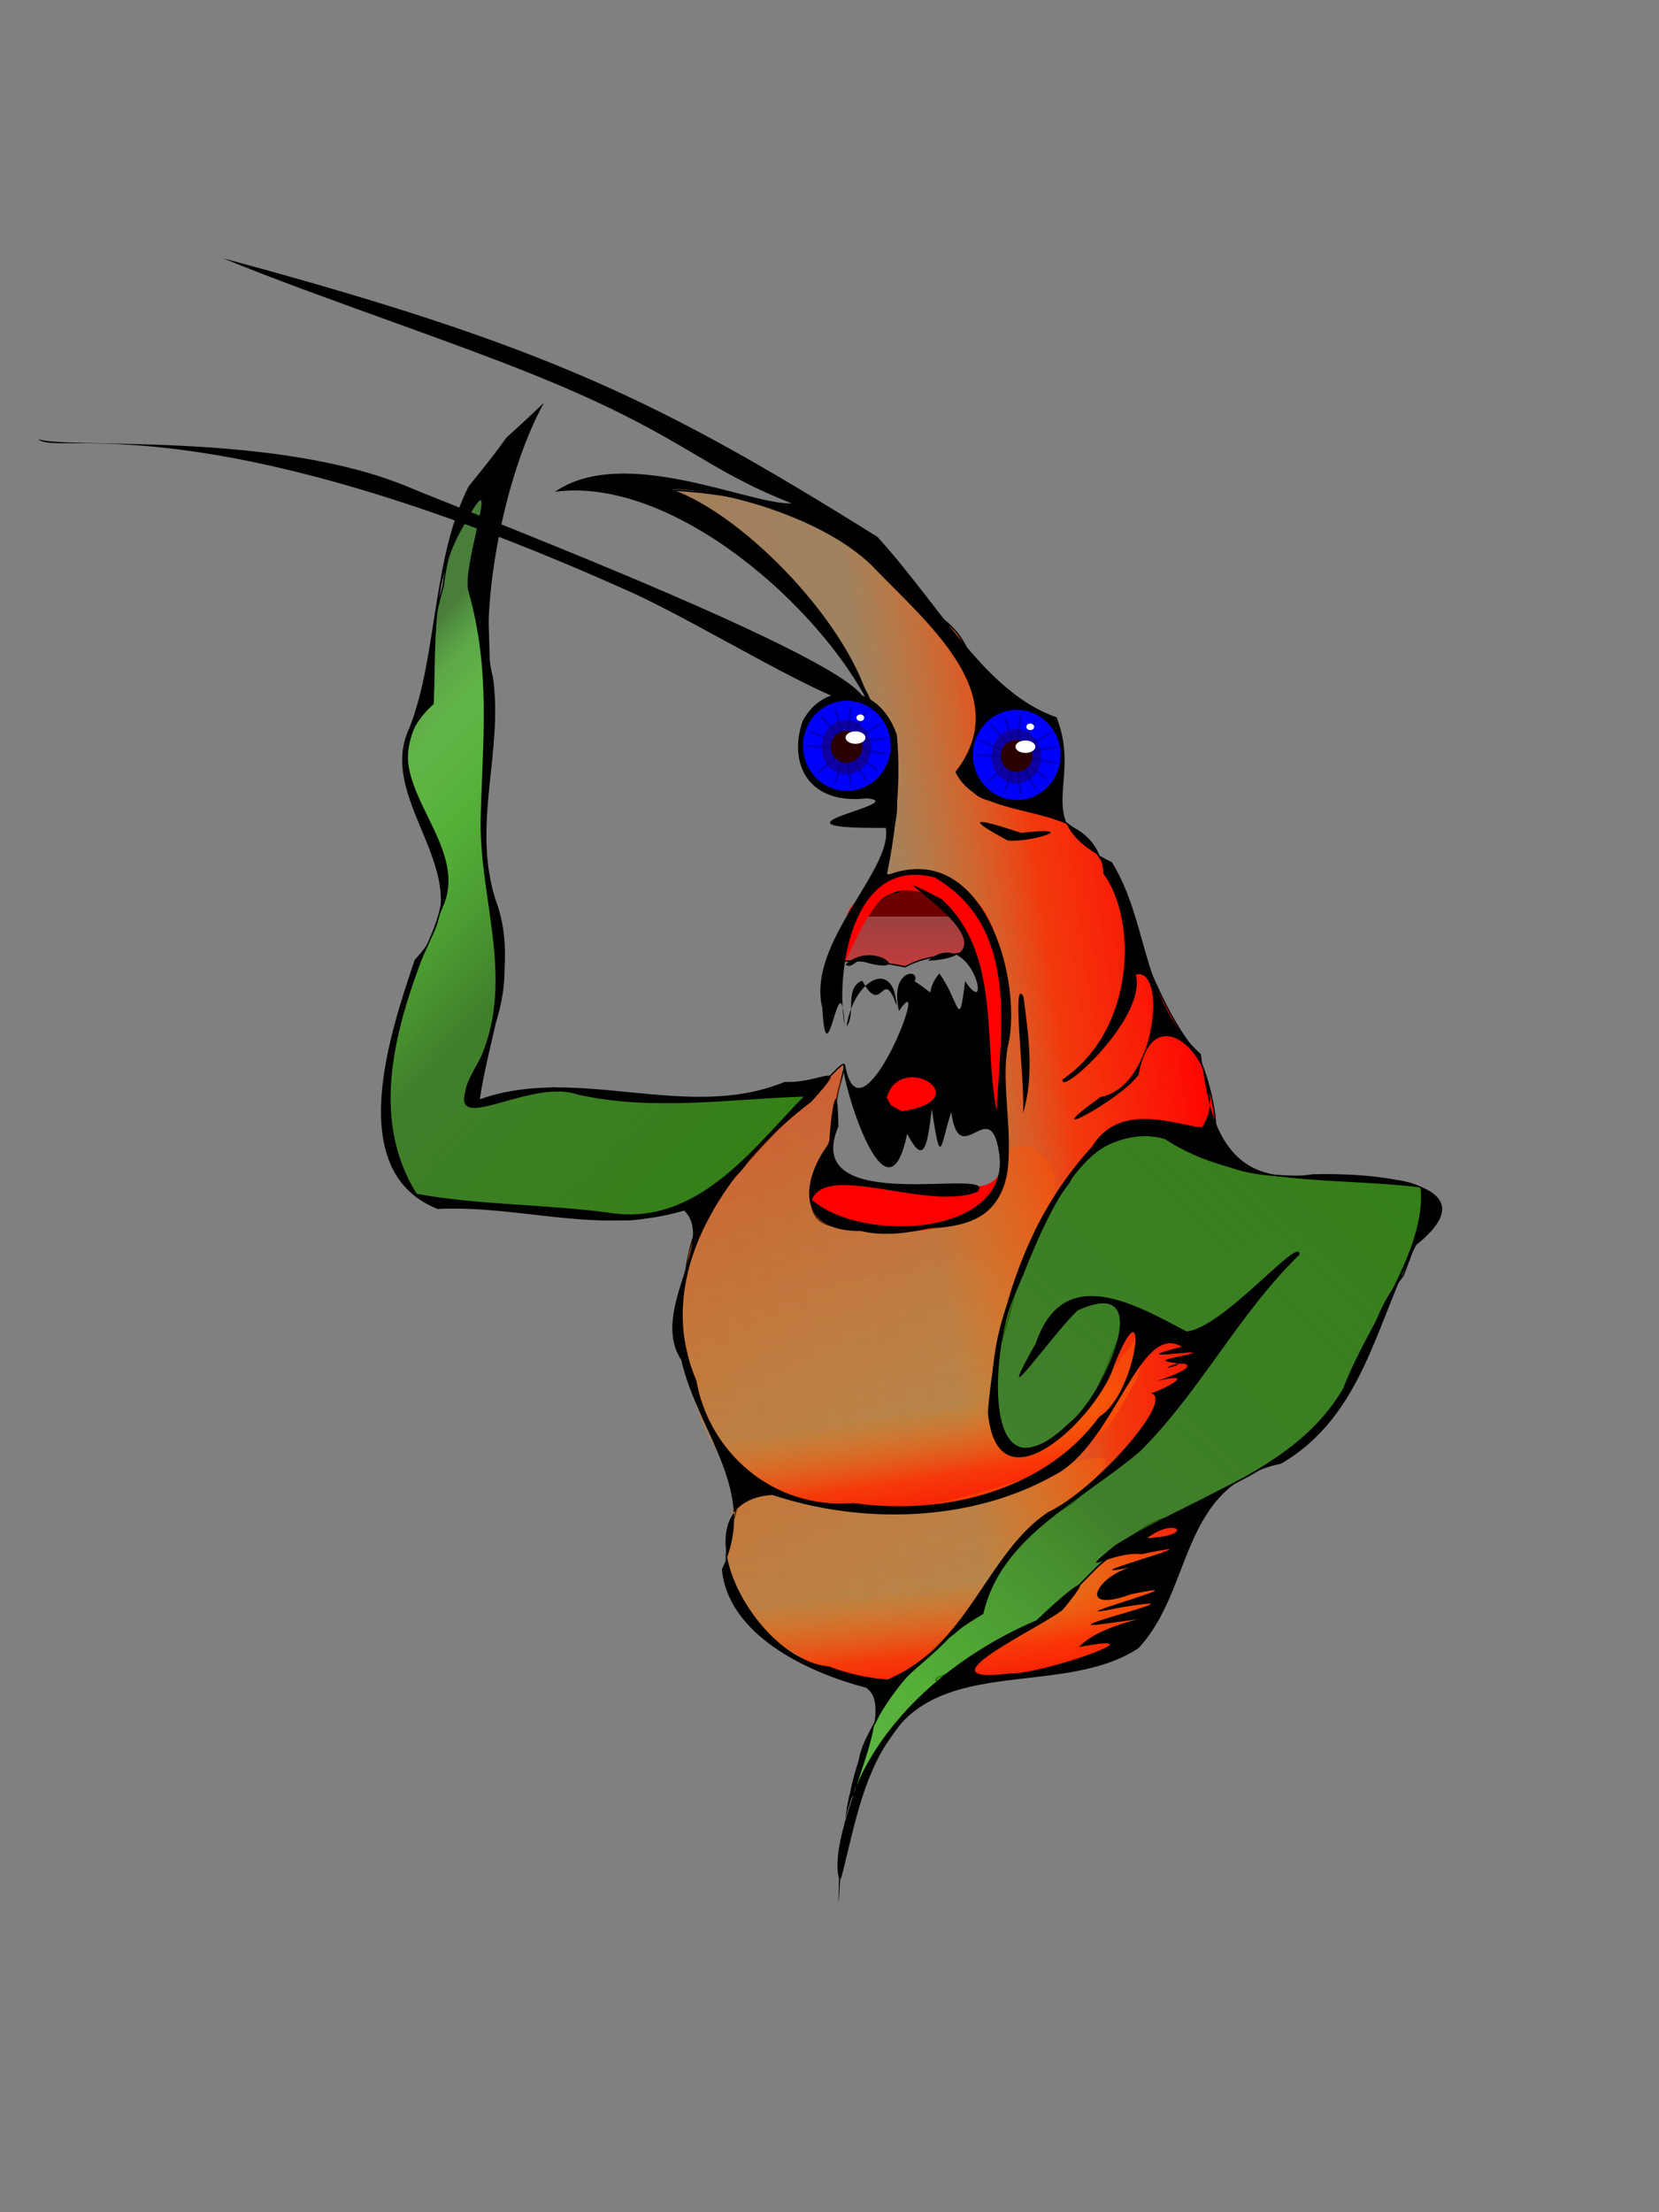 <?xml version="1.0" encoding="UTF-8" standalone="no"?>
<!-- Created with Inkscape (http://www.inkscape.org/) -->
<svg
   xmlns:dc="http://purl.org/dc/elements/1.1/"
   xmlns:cc="http://web.resource.org/cc/"
   xmlns:rdf="http://www.w3.org/1999/02/22-rdf-syntax-ns#"
   xmlns:svg="http://www.w3.org/2000/svg"
   xmlns="http://www.w3.org/2000/svg"
   xmlns:xlink="http://www.w3.org/1999/xlink"
   xmlns:sodipodi="http://sodipodi.sourceforge.net/DTD/sodipodi-0.dtd"
   xmlns:inkscape="http://www.inkscape.org/namespaces/inkscape"
   width="240"
   height="320"
   id="svg1312"
   sodipodi:version="0.32"
   inkscape:version="0.44"
   sodipodi:docbase="D:\Tee-Shirt"
   sodipodi:docname="ecrevisse.svg"
   version="1.0">
  <rect width="100%" height="100%" fill="#808080" stroke="none"/>
  <defs
     id="defs1314">
    <linearGradient
       id="linearGradient8440">
      <stop
         style="stop-color:#6e0000;stop-opacity:1;"
         offset="0"
         id="stop8442" />
      <stop
         id="stop8448"
         offset="0"
         style="stop-color:#b60000;stop-opacity:0.498;" />
      <stop
         id="stop8452"
         offset="1"
         style="stop-color:red;stop-opacity:0.526;" />
    </linearGradient>
    <linearGradient
       id="linearGradient7523">
      <stop
         style="stop-color:#348016;stop-opacity:1;"
         offset="0"
         id="stop7525" />
      <stop
         id="stop7531"
         offset="0.5"
         style="stop-color:#287e0b;stop-opacity:0.722;" />
      <stop
         style="stop-color:#33d500;stop-opacity:0.557;"
         offset="0.75"
         id="stop7533" />
      <stop
         id="stop7535"
         offset="0.875"
         style="stop-color:#3df206;stop-opacity:0.463;" />
      <stop
         style="stop-color:#30d900;stop-opacity:0.443;"
         offset="0.938"
         id="stop7537" />
      <stop
         style="stop-color:#1c7c00;stop-opacity:0.546;"
         offset="1"
         id="stop7527" />
    </linearGradient>
    <linearGradient
       id="linearGradient5725">
      <stop
         id="stop5727"
         offset="0"
         style="stop-color:#ff4e00;stop-opacity:0" />
      <stop
         style="stop-color:#ff2700;stop-opacity:0.498;"
         offset="0"
         id="stop5729" />
      <stop
         id="stop5731"
         offset="0.75"
         style="stop-color:#ff8900;stop-opacity:0.247;" />
      <stop
         style="stop-color:#ff3100;stop-opacity:0.897;"
         offset="0.875"
         id="stop5733" />
      <stop
         id="stop5735"
         offset="1"
         style="stop-color:red;stop-opacity:1;" />
    </linearGradient>
    <linearGradient
       id="linearGradient3931">
      <stop
         style="stop-color:#ff4e00;stop-opacity:1;"
         offset="0"
         id="stop3933" />
      <stop
         id="stop3939"
         offset="0"
         style="stop-color:#ff2700;stop-opacity:0.498;" />
      <stop
         style="stop-color:#ff8900;stop-opacity:0.247;"
         offset="0.75"
         id="stop3941" />
      <stop
         id="stop3943"
         offset="0.875"
         style="stop-color:#ff3100;stop-opacity:0.897;" />
      <stop
         style="stop-color:red;stop-opacity:1;"
         offset="1"
         id="stop3935" />
    </linearGradient>
    <linearGradient
       inkscape:collect="always"
       xlink:href="#linearGradient8440"
       id="linearGradient2104"
       gradientUnits="userSpaceOnUse"
       x1="806.006"
       y1="489.768"
       x2="806.006"
       y2="525.174"
       gradientTransform="matrix(0.191,0,0,0.205,-22.291,32.189)" />
    <linearGradient
       inkscape:collect="always"
       xlink:href="#linearGradient3931"
       id="linearGradient2106"
       gradientUnits="userSpaceOnUse"
       x1="135.05"
       y1="742.535"
       x2="1040.68"
       y2="606.573"
       gradientTransform="matrix(0.191,0,0,0.205,-22.291,32.189)" />
    <linearGradient
       inkscape:collect="always"
       xlink:href="#linearGradient7523"
       id="linearGradient2037"
       gradientUnits="userSpaceOnUse"
       x1="1029.213"
       y1="461.388"
       x2="518.239"
       y2="1035.326"
       gradientTransform="matrix(0.191,0,0,0.205,-22.291,32.189)" />
    <linearGradient
       inkscape:collect="always"
       xlink:href="#linearGradient7523"
       id="linearGradient2040"
       gradientUnits="userSpaceOnUse"
       x1="701.805"
       y1="652.832"
       x2="390.097"
       y2="337.595"
       gradientTransform="matrix(0.191,0,0,0.205,-22.291,32.189)" />
    <linearGradient
       inkscape:collect="always"
       xlink:href="#linearGradient5725"
       id="linearGradient2043"
       gradientUnits="userSpaceOnUse"
       gradientTransform="matrix(0.191,0,0,0.205,-15.875,57.394)"
       x1="735.987"
       y1="554.953"
       x2="776.974"
       y2="937.085" />
    <linearGradient
       inkscape:collect="always"
       xlink:href="#linearGradient5725"
       id="linearGradient2046"
       gradientUnits="userSpaceOnUse"
       x1="735.987"
       y1="554.953"
       x2="793.748"
       y2="938.543"
       gradientTransform="matrix(0.191,0,0,0.205,-22.291,32.189)" />
  </defs>
  <sodipodi:namedview
     id="base"
     pagecolor="#ffffff"
     bordercolor="#666666"
     borderopacity="1.0"
     inkscape:pageopacity="0.0"
     inkscape:pageshadow="2"
     inkscape:zoom="1.5709089"
     inkscape:cx="144.01103"
     inkscape:cy="165.41527"
     inkscape:current-layer="layer4"
     inkscape:document-units="px"
     inkscape:window-width="1024"
     inkscape:window-height="749"
     inkscape:window-x="-4"
     inkscape:window-y="-4"
     width="320px"
     height="240px" />
  <g
     inkscape:groupmode="layer"
     id="layer9"
     inkscape:label="gencives" />
  <g
     inkscape:groupmode="layer"
     id="layer3"
     inkscape:label="langue"
     style="opacity:1" />
  <g
     inkscape:groupmode="layer"
     id="layer8"
     inkscape:label="levres" />
  <g
     inkscape:groupmode="layer"
     id="layer5"
     inkscape:label="couleur_corps" />
  <g
     inkscape:groupmode="layer"
     id="layer6"
     inkscape:label="ombres" />
  <g
     inkscape:groupmode="layer"
     id="layer7"
     inkscape:label="bras" />
  <g
     inkscape:groupmode="layer"
     id="layer2"
     inkscape:label="corps" />
  <g
     inkscape:groupmode="layer"
     id="layer4"
     inkscape:label="yeux"
     style="opacity:1">
    <path
       style="fill:url(#linearGradient2104);fill-opacity:1;fill-rule:evenodd;stroke:black;stroke-width:0.198px;stroke-linecap:butt;stroke-linejoin:miter;stroke-opacity:1"
       d="M 129.141,129.187 C 130.8,128.8 132.077,128.363 133.583,129.089 C 136.378,130.826 139.677,134.282 140.327,137.569 C 136.972,138.466 134.509,137.961 130.929,139.842 C 126.452,138.909 123.513,138.906 122.291,139.051 C 121.615,139.161 124.159,131.239 129.141,129.187 z "
       id="path8437"
       sodipodi:nodetypes="cccccc" />
    <path
       sodipodi:type="arc"
       style="color:black;fill:red;fill-opacity:1;fill-rule:nonzero;stroke:none;stroke-width:0.4;stroke-linecap:butt;stroke-linejoin:miter;marker:none;marker-start:none;marker-mid:none;marker-end:none;stroke-miterlimit:4;stroke-dasharray:none;stroke-dashoffset:0;stroke-opacity:1;visibility:visible;display:inline;overflow:visible"
       id="path1981"
       sodipodi:cx="812.82465"
       sodipodi:cy="619.16547"
       sodipodi:rx="25.089302"
       sodipodi:ry="15.122319"
       d="M 837.914 619.165 A 25.089 15.122 0 1 1  787.735,619.165 A 25.089 15.122 0 1 1  837.914 619.165 z"
       transform="matrix(0.157,0,0,0.192,4.018,39.444)" />
    <path
       style="fill:red;fill-opacity:1;fill-rule:evenodd;stroke:none;stroke-width:1px;stroke-linecap:butt;stroke-linejoin:miter;stroke-opacity:1"
       d="M 121.285,141.262 C 127.091,128.012 128.212,130.021 129.48,128.982 C 131.847,128.525 134.632,128.889 136.043,131.248 C 140.427,134.465 141.23,141.459 142.283,146.848 C 142.426,149.45 142.861,152.002 143.214,154.569 C 143.749,158.043 143.362,161.219 144.765,165.241 C 144.904,167.494 145.668,168.602 144.04,170.509 C 141.991,172.521 139.214,171.137 137.007,171.793 C 131.098,172.391 126.093,171.038 120.621,170.475 C 118.259,169.977 116.321,173.367 118.19,175.208 C 120.028,177.037 122.68,177.363 125.07,177.652 C 128.868,177.802 132.779,178.738 136.464,177.283 C 138.586,176.111 141.243,176.269 143.084,174.586 C 146.685,169.853 145.383,163.298 145.511,157.388 C 145.472,153.512 144.948,149.655 145.216,145.778 C 145.106,142.366 144.941,138.919 143.97,135.642 C 143.471,133.245 142.323,130.971 140.382,129.591 C 138.367,128.113 135.873,126.828 133.471,126.144 C 128.439,125.45 120.962,131.822 122.828,133.14 C 121.617,135.714 121.692,138.515 121.285,141.262 z "
       id="path7547"
       sodipodi:nodetypes="cccccccccccccccccccc" />
    <path
       style="fill:url(#linearGradient2106);fill-opacity:1;fill-rule:evenodd;stroke:black;stroke-width:0.198px;stroke-linecap:butt;stroke-linejoin:miter;stroke-opacity:1"
       d="M 90.201,69.57 C 91.147,70.024 91.988,70.293 92.856,70.468 C 91.892,70.081 90.991,69.777 90.201,69.57 z M 92.856,70.468 C 96.845,72.071 101.952,75.085 105.102,78.406 C 111.659,83.074 118.503,87.753 122.443,95.186 C 125.918,100.359 129.415,108.386 129.492,114.851 C 131.06,121.953 122.187,128.951 133.332,125.944 C 141.065,126.901 142.301,133.282 144.887,138.672 C 145.103,144.986 145.401,151.942 144.964,158.299 C 145.402,164.402 148.028,172.376 141.083,176.041 C 135.508,179.026 128.761,176.773 122.699,177.477 C 113.434,177.859 118.703,168.619 120.806,163.262 C 120.127,156.114 125.798,149.452 117.979,157.933 C 111.848,163.576 106.615,169.909 102.75,174.155 C 99.05,178.963 98.947,186.251 98.422,191.846 C 99.68,196.795 101.323,207.13 106.554,212.467 C 108.656,218.012 102.398,224.278 106.519,229.683 C 108.466,238.448 117.024,240.273 124.45,243.308 C 128.472,244.674 130.749,242.45 133.945,239.782 C 138.15,236.316 140.956,232.699 144.191,227.451 C 146.796,222.841 150.825,220.122 155.192,217.353 C 159.188,213.693 163.861,210.864 167.003,206.222 C 173.904,194.047 179.685,196.811 167.545,191.981 C 162.811,187.24 161.323,195.569 159.55,199.034 C 157.57,204.181 153.454,209.78 147.727,209.556 C 141.496,209.134 143.624,200.958 144.018,196.552 C 146.301,190.47 147.233,183.845 149.888,177.906 C 152.004,173.556 154.926,169.242 158.74,166.224 C 162.219,161.253 168.101,164.46 172.552,165.66 C 178.728,170.094 174.76,154.037 172.712,151.842 C 168.516,146.501 166.305,139.989 163.402,133.754 C 159.075,118.283 150.716,118.049 149.632,115.993 C 143.676,116.21 138.172,116.37 140.553,108.856 C 142.617,102.208 141.981,91.96 134.63,88.562 C 127.849,84.516 123.014,75.99 115.448,73.847 C 100.651,70.236 96.499,71.205 92.856,70.468 z M 160.383,225.22 C 155.816,229.067 152.199,234.291 146.631,236.614 C 140.28,242.68 127.922,243.46 141.482,243.25 C 149.267,242.676 154.715,241.825 156.859,240.801 C 163.041,237.856 165.198,237.929 168.373,230.574 C 175.085,217.886 169.553,216.093 160.383,225.22 z "
       id="path3037"
       sodipodi:nodetypes="ccccccccccccccccccccccccccccccccccccccccccc" />
    <path
       style="color:black;fill:url(#linearGradient2046);fill-opacity:1;fill-rule:evenodd;stroke:none;stroke-width:1px;stroke-linecap:butt;stroke-linejoin:miter;marker:none;marker-start:none;marker-mid:none;marker-end:none;stroke-miterlimit:4;stroke-dasharray:none;stroke-dashoffset:0;stroke-opacity:1;visibility:visible;display:inline;overflow:visible"
       d="M 121.916,153.996 C 118.931,157.21 114.946,160.288 112.126,163.559 C 109.863,166.12 106.611,168.205 104.628,170.963 C 103.065,174.74 100.546,177.359 99.577,181.483 C 98.769,187.053 97.911,193.023 99.682,198.318 C 100.427,202.853 101.549,207.847 104.849,211.048 C 107.561,212.453 109.695,214.931 112.486,216.132 C 116.211,217.327 118.745,217.305 123.546,218.104 C 129.483,218.716 135.451,217.966 141.241,217.053 C 146.637,215.824 151.331,212.524 156.952,209.026 C 160.761,207.347 162.304,202.919 164.456,199.502 C 165.123,197.795 166.057,193.248 164.744,192.731 C 162.648,196.698 160.007,198.374 156.747,204.328 C 154.312,206.931 150.87,209.232 147.632,210.392 C 144.113,211.678 143.788,205.555 143.304,202.949 C 143.891,200.141 144.282,197.06 144.761,192 C 146.623,188.924 149.527,179.397 151.16,176.225 C 157.147,166.777 143.694,161.394 145.483,170.004 C 143.316,174.077 143.385,173.949 138.651,176.184 C 134.43,176.713 130.022,178.721 125.785,177.555 C 123.189,176.737 117.855,177.672 117.277,173.882 C 116.646,169.954 120.264,168.232 120.497,161.454 C 120.816,159.072 121.835,156.951 121.916,153.996 z "
       id="path4835"
       sodipodi:nodetypes="ccccccccccccccccccccccc" />
    <path
       style="color:black;fill:url(#linearGradient2043);fill-opacity:1;fill-rule:evenodd;stroke:none;stroke-width:1px;stroke-linecap:butt;stroke-linejoin:miter;marker:none;marker-start:none;marker-mid:none;marker-end:none;stroke-miterlimit:4;stroke-dasharray:none;stroke-dashoffset:0;stroke-opacity:1;visibility:visible;display:inline;overflow:visible"
       d="M 158.133,214.153 C 166.984,204.688 141.266,218.871 127.581,218.231 C 114.64,217.626 111.381,216.217 106.751,215.224 C 104.469,222.613 104.731,230.009 109.596,235.954 C 112.308,237.359 116.11,240.139 118.901,241.34 C 130.721,245.412 131.486,241.903 141.321,232.357 C 144.121,223.507 152.599,220.558 158.133,214.153 z M 158.329,227.137 C 156.94,229.103 154.974,230.427 153.406,232.203 C 149.525,234.962 144.883,238.05 140.69,240.384 C 139.228,240.819 138.59,242.405 137.547,243.443 C 140.949,243.253 144.331,242.781 147.655,242.257 C 153.051,241.028 155.108,242.965 160.729,239.467 C 171.017,231.488 171.075,213.405 158.329,227.137 z M 167.331,233.575 C 167.331,233.575 167.331,233.575 167.331,233.575 z M 170.873,224.707 C 171.54,223.001 172.471,218.453 171.159,217.936 C 170.656,220.54 167.353,230.481 170.873,224.707 z "
       id="path7507"
       sodipodi:nodetypes="csccccccccccccccccc" />
    <path
       style="fill:url(#linearGradient2040);fill-opacity:1;fill-rule:evenodd;stroke:black;stroke-width:0.198px;stroke-linecap:butt;stroke-linejoin:miter;stroke-opacity:1"
       d="M 74.494,63.311 C 69.473,68.857 65.022,76.399 64.136,84.671 C 62.682,89.861 62.46,92.18 61.782,97.787 C 62.541,103.052 56.961,105.884 59.598,114.303 C 61.113,118.331 64.536,121.925 63.919,126.379 C 65.049,132.728 60.485,138.255 58.678,144.095 C 57.321,149.303 55.979,154.589 56.401,160.165 C 56.616,165.227 56.127,170.257 60.949,173.255 C 66.308,176.59 69.651,172.437 78.698,175.34 C 84.914,175.661 91.1,177.81 96.727,175.056 C 101.106,173.934 106.129,171.727 108.717,167.041 C 111.426,164.249 115.891,159.994 118.456,156.59 C 113.214,157.114 107.011,158.753 101.698,159.021 C 94.317,159.005 87.761,158.377 80.114,157.378 C 75.709,158.104 72.207,159.006 68.854,159.556 C 64.613,159.126 70.894,152.384 71.008,149.707 C 73.47,143.28 73.545,137.522 71.084,129.899 C 68.169,121.085 71.155,110.719 70.718,101.584 C 70.82,96.403 70.729,86.597 69.749,81.506 L 74.494,63.311 z "
       id="path7519"
       sodipodi:nodetypes="cccccccccccccccccccc" />
    <path
       style="color:black;fill:url(#linearGradient2037);fill-opacity:1;fill-rule:evenodd;stroke:black;stroke-width:0.198px;stroke-linecap:butt;stroke-linejoin:miter;marker:none;marker-start:none;marker-mid:none;marker-end:none;stroke-miterlimit:4;stroke-dasharray:none;stroke-dashoffset:0;stroke-opacity:1;visibility:visible;display:inline;overflow:visible"
       d="M 166.872,164.313 C 162.143,163.84 156.931,166.393 154.687,170.974 C 151.298,175.732 150.984,175.03 147.984,184.289 C 144.18,190.036 142.748,200.302 143.964,207.14 C 146.997,213.257 155.765,206.644 157.923,202.598 C 160.238,198.606 163.56,191.293 163.614,190.799 C 167.313,192.704 171.519,194.37 175.251,191.56 C 181.159,188.232 175.164,196.189 174.018,198.27 C 169.731,206.092 163.058,210.086 156.17,216.329 C 151.962,219.09 148.005,222.124 145.134,225.944 C 142.655,230.341 141.47,233.787 137.275,236.828 C 133.264,241.11 129.263,242.864 126.74,248.892 C 123.511,254.702 124.917,253.623 123.218,259.867 C 126.722,255.06 126.624,253.705 131.858,247.226 C 137.034,243.084 137.439,241.742 144.59,237.666 C 151.254,234.519 154.308,231.148 158.855,226.527 C 162.73,223.259 168.539,219.614 173.691,217.062 C 178.204,214.618 181.478,213.45 187.02,209.346 C 190.351,206.55 193.807,204.038 195.655,199.958 C 198.966,192.698 198.765,189.915 202.979,184.506 C 205.577,177.806 205.673,176.564 206.89,172.583 C 202.578,169.365 196.286,171.357 191.485,170.15 C 172.91,170.645 177.127,165.63 166.872,164.313 z "
       id="path7539"
       sodipodi:nodetypes="ccccccccccccccccccccccc" />
    <path
       style="fill:black;fill-opacity:1"
       d="M 121.621,271.931 C 120.258,255.229 134.21,241.058 149.929,234.386 C 153.72,230.748 159.725,225.636 153.743,232.866 C 150.568,235.447 132.337,243.798 146.145,242.06 C 150.988,242.161 168.725,235.833 156.096,238.259 C 159.683,234.251 171.247,233.41 158.693,235.027 C 153.088,235.526 175.558,230.296 162.145,232.522 C 149.961,235.067 176.047,228.067 163.642,230.603 C 154.909,233.782 159.391,226.99 164.784,226.494 C 150.99,229.254 179.26,221.839 165.094,224.825 C 160.943,224.274 155.08,228.64 161.279,223.553 C 172.578,216.366 187.478,212.725 194.348,200.762 C 197.909,191.403 206.385,180.923 205.51,171.773 C 193.254,170.205 179.317,171.85 168.533,164.775 C 155.962,160.956 150.379,179.129 146.714,187.526 C 143.459,194.717 141.669,218.404 154.686,205.817 C 159.264,202.441 167.947,184.004 155.886,189.566 C 151.969,193.278 143.169,206.135 149.851,194.294 C 153.808,182.647 164.091,188.585 171.639,192.592 C 176.995,192.118 188.147,178.495 187.979,181.488 C 179.132,190.11 173.672,201.239 164.902,209.966 C 156.22,217.314 144.782,222.255 142.254,233.454 C 132.115,239.396 125.071,248.482 122.96,259.428 C 121.687,263.326 121.099,282.94 121.369,271.752 C 119.507,264.288 130.4,247.473 125.281,244.125 C 116.355,241.805 105.289,236.285 104.432,226.993 C 109.929,215.88 100.937,207.232 98.564,196.745 C 93.908,189.666 103.592,179.562 98.971,175.109 C 86.85,178.745 75.537,174.297 63.306,174.878 C 49.575,169.435 56.482,149.303 60.002,138.824 C 71.029,127.333 53.87,116.368 59.265,105.207 C 63.323,94.735 62.478,80.877 67.804,70.342 C 76.99,59.048 69.296,67.227 78.687,58.264 C 72.099,70.282 69.249,90.63 71.323,98.035 C 72.824,108.673 68.267,119.142 71.649,130.032 C 75.318,139.629 70.8,149.292 69.414,159.009 C 83.698,153.939 99.374,162.319 113.508,156.501 C 118.912,156.741 123.191,152.888 117.384,159.358 C 104.884,168.852 94.225,184.589 100.739,199.68 C 102.478,209.825 111.627,218.391 123.435,217.414 C 136.708,219.322 151.311,215.522 159.012,204.951 C 164.646,201.461 166.312,184.696 161.213,197.397 C 159.042,204.737 144.253,219.283 142.91,204.253 C 144.039,190.696 148.169,176.535 157.93,165.919 C 161.971,159.228 170.091,162.751 173.871,163.086 C 178.766,156.02 167.134,142.091 164.727,155.455 C 162.004,159.256 149.066,165.969 159.224,158.682 C 167.38,157.15 168.813,139.625 164.294,141.002 C 166.028,147.143 153.125,158.862 153.733,156.129 C 164.292,148.949 164.526,133.03 159.647,126.401 C 158.695,114.889 142.087,119.881 138.219,111.657 C 147.011,100.397 133.974,90.046 126.126,81.81 C 119.012,74.879 104.852,70.905 97.074,70.743 C 107.955,74.536 123.243,90.773 125.902,102.215 C 118.647,87.67 97.295,68.859 80.287,71.138 C 90.317,64.242 108.542,73.082 114.535,72.813 C 101.684,67.771 99.354,63.472 79.874,55.301 C 66.409,49.652 46.042,43.044 32.275,37.363 C 79.463,50.058 95.74,58.211 126.916,77.64 C 135.94,87.53 142.577,100.247 152.847,103.751 C 156.716,113.566 148.604,118.803 160.859,124.722 C 166.295,133.564 164.999,144.543 173.729,152.492 C 174.82,161.255 176.741,171.86 189.831,169.862 C 197.434,169.625 216.721,170.633 204.876,180.085 C 199.126,190.92 197.357,204.73 185.331,211.721 C 170.459,214.918 172.741,229.881 164.663,238.439 C 153.894,245.477 136.363,239.535 128.803,251.342 C 124.56,257.56 123.475,264.944 121.621,271.931 z M 128.395,242.94 C 140.172,238.025 142.654,224.705 151.647,218.714 C 158.336,215.607 169.982,202.466 166.547,201.546 C 168.73,200.813 173.384,198.347 167.302,199.774 C 175.368,197.198 170.353,196.618 168.835,197.894 C 173.896,196.767 164.468,197.348 170.982,196.149 C 177.657,194.542 160.899,197.372 170.98,194.807 C 164.738,191.083 161.267,209.109 152.33,213.496 C 140.34,220.169 124.698,220.546 111.733,216.244 C 97.332,217.212 108.703,240.038 119.89,241.052 C 122.596,242.071 125.47,242.748 128.395,242.94 z M 163.174,228.283 L 162.876,228.316 L 163.174,228.283 L 163.174,228.283 z M 164.006,228.119 L 163.708,228.151 L 164.006,228.119 L 164.006,228.119 z M 166.137,227.802 L 165.644,227.893 L 166.137,227.802 L 166.137,227.802 z M 165.971,222.491 C 173.224,222.145 170.013,219.32 165.971,222.491 L 165.971,222.491 z M 173.488,196.507 L 173.19,196.54 L 173.488,196.507 L 173.488,196.507 z M 177.449,192.766 L 176.784,193.428 L 177.449,192.766 L 177.449,192.766 z M 87.87,175.389 C 100.822,177.6 108.865,166.122 116.264,158.627 C 106.174,158.915 94.377,160.808 83.478,158.301 C 75.721,155.719 62.142,166.643 69.018,154.123 C 74.757,142.435 69.457,130.802 69.527,118.876 C 69.778,107.23 71.072,97.204 67.77,85.532 C 66.667,81.964 73.072,64.936 67.03,76.132 C 62.304,84.172 63.125,93.124 62.745,101.835 C 51.791,111.657 68.76,121.029 64.018,131.287 C 58.737,144.125 52.255,159.782 60.28,172.685 C 69.16,174.318 78.818,174.19 87.87,175.389 z M 162.245,128.502 L 162.238,128.805 L 162.245,128.502 L 162.245,128.502 z M 124.55,178.066 C 114.565,178.154 116.235,170.097 119.965,165.363 C 120.162,160.912 121.195,154.857 121.288,162.938 C 115.525,176.393 144.851,168.544 141.408,172.396 C 134.314,175.263 119.655,168.06 117.454,173.553 C 124.95,180.057 146.794,178.681 144.473,166.422 C 143.176,158.387 138.786,169.485 137.614,160.861 C 136.052,165.572 136.127,169.474 134.805,160.42 C 134.147,165.68 133.721,168.808 131.232,163.999 C 128.002,179.842 120.4,151.564 122.281,154.133 C 124.496,166.562 135.119,138.69 130.053,146.236 C 128.629,140.139 133.26,140.06 132.311,141.941 C 136.216,144.447 133.337,143.884 135.888,140.815 C 138.807,144.826 138.704,149.533 139.614,141.926 C 143.773,148.111 140.476,133.701 134.245,138.976 C 150.631,138.167 122.133,122.794 136.189,130.032 C 144.875,137.902 142.216,151.022 144.179,160.639 C 144.684,149.241 147.641,134.134 135.219,126.936 C 123.107,123.687 120.853,141.07 122.184,148.269 C 121.545,137.987 119.605,157.087 118.964,145.827 C 116.633,136.39 129.216,125.798 128.141,119.754 C 108.266,119.928 132.249,116.164 125.367,115.477 C 117.319,116.438 113.912,110.875 116.097,104.338 C 119.059,98.655 126.954,98.417 129.737,106.254 C 130.492,114.136 129.245,122.019 128.274,126.623 C 142.128,121.22 147.816,141.124 145.932,150.799 C 143.591,160.044 151.835,177.253 135.043,177.556 C 131.633,178.31 128.017,178.913 124.55,178.066 z M 139.299,162.497 L 139.292,162.9 L 139.299,162.497 L 139.299,162.497 z M 130.474,160.751 C 141.819,159.034 130.226,151.843 128.271,158.805 L 128.885,159.876 L 130.474,160.751 L 130.474,160.751 z M 148.005,161.004 C 148.295,156.425 146.289,140.938 148.065,144.175 C 148.778,149.735 149.655,155.512 148.005,161.004 z M 122.465,148.467 C 123.463,141.725 129.318,138.49 129.715,145.485 C 127.63,139.502 127.683,147.33 124.732,141.857 C 122.079,142.898 123.887,146.817 122.465,148.467 z M 122.304,139.532 C 126.398,135.648 132.916,141.583 124.441,138.979 C 123.62,139.019 123.243,140.131 122.304,139.532 z M 145.76,121.563 C 138.41,117.625 142.553,118.764 147.723,120.477 C 156.848,119.455 148.917,121.963 145.76,121.563 z M 125.022,101.822 C 121.743,102.957 101.674,90.332 91.284,85.658 C 28.845,57.565 8.066,66.11 5.533,63.519 C 9.383,65.013 39.61,62.301 59.147,70.472 C 69.282,74.711 127.376,96.863 125.022,101.822 z "
       id="path1438"
       sodipodi:nodetypes="ccccccccccccccccccccccccccccccccccccccccccccccccccccccccscccccccccccccccccccccccccccccccccccccccccccccccccccccccccccccccccccccccccccccccccccccccccccccccccccccccccccccccscsc" />
    <g
       id="g2961"
       inkscape:label="Calque 1"
       transform="matrix(6.148484e-2,0,0,6.247607e-2,104.225,85.958)">
      <path
         transform="matrix(0.494,0,0,0.529,161.848,-84.84)"
         d="M 482.857 823.791 A 208.571 197.143 0 1 1  65.714,823.791 A 208.571 197.143 0 1 1  482.857 823.791 z"
         sodipodi:ry="197.14285"
         sodipodi:rx="208.57143"
         sodipodi:cy="823.79077"
         sodipodi:cx="274.28571"
         id="path1983"
         style="fill:blue;fill-opacity:1;fill-rule:nonzero;stroke:none;stroke-width:9.921;stroke-linejoin:miter;stroke-miterlimit:4;stroke-dasharray:none;stroke-opacity:1"
         sodipodi:type="arc" />
      <path
         transform="matrix(0.819,0,0,0.954,41.348,-363.398)"
         d="M 382.857 752.362 A 71.429 65.714 0 1 1  240,752.362 A 71.429 65.714 0 1 1  382.857 752.362 z"
         sodipodi:ry="65.714287"
         sodipodi:rx="71.428574"
         sodipodi:cy="752.36218"
         sodipodi:cx="311.42856"
         id="path1985"
         style="fill:#2b0000;fill-opacity:0.359;fill-rule:nonzero;stroke:none;stroke-width:9.921;stroke-linejoin:miter;stroke-miterlimit:4;stroke-dasharray:none;stroke-opacity:1"
         sodipodi:type="arc" />
      <g
         style="fill:navy;fill-opacity:0.469"
         transform="matrix(0.334,0,0,0.319,166.63,173.043)"
         id="g1964">
        <g
           style="fill:navy;fill-opacity:0.469"
           id="g1880">
          <path
             style="fill:navy;fill-opacity:0.469;fill-rule:nonzero;stroke:none;stroke-width:9.921;stroke-linejoin:miter;stroke-miterlimit:4;stroke-dasharray:none;stroke-opacity:1"
             d="M 374.286,562.362 C 283.891,578.211 191.722,572.371 100.609,567.918 C 109.596,539.544 198.309,560.599 234.524,552.574 C 281.243,551.938 328.383,552.722 374.286,562.362 z "
             id="path1872" />
          <path
             style="fill:navy;fill-opacity:0.469;fill-rule:nonzero;stroke:none;stroke-width:9.921;stroke-linejoin:miter;stroke-miterlimit:4;stroke-dasharray:none;stroke-opacity:1"
             d="M 373.938,554.909 C 284.485,534.403 201.82,493.223 119.59,453.73 C 138.891,431.075 212.462,484.934 248.951,491.605 C 292.249,509.164 335.383,528.196 373.938,554.909 z "
             id="path1874" />
          <path
             style="fill:navy;fill-opacity:0.469;fill-rule:nonzero;stroke:none;stroke-width:9.921;stroke-linejoin:miter;stroke-miterlimit:4;stroke-dasharray:none;stroke-opacity:1"
             d="M 378.141,545.009 C 308.66,485.054 254.846,409.998 200.628,336.637 C 228.283,325.637 268.129,407.647 297.263,430.607 C 327.325,466.375 356.553,503.368 378.141,545.009 z "
             id="path1876" />
          <path
             style="fill:navy;fill-opacity:0.469;fill-rule:nonzero;stroke:none;stroke-width:9.921;stroke-linejoin:miter;stroke-miterlimit:4;stroke-dasharray:none;stroke-opacity:1"
             d="M 383.692,540.022 C 342.952,457.787 322.516,367.722 301.048,279.062 C 330.804,279.667 335.669,370.715 353.598,403.188 C 367.406,447.824 379.971,493.265 383.692,540.022 z "
             id="path1878" />
        </g>
        <g
           style="fill:navy;fill-opacity:0.469"
           id="g1918"
           transform="matrix(-9.699314e-2,0.995,-0.995,-9.699314e-2,988.752,218.508)">
          <path
             id="path1920"
             d="M 374.286,562.362 C 283.891,578.211 191.722,572.371 100.609,567.918 C 109.596,539.544 198.309,560.599 234.524,552.574 C 281.243,551.938 328.383,552.722 374.286,562.362 z "
             style="fill:navy;fill-opacity:0.469;fill-rule:nonzero;stroke:none;stroke-width:9.921;stroke-linejoin:miter;stroke-miterlimit:4;stroke-dasharray:none;stroke-opacity:1" />
          <path
             id="path1922"
             d="M 373.938,554.909 C 284.485,534.403 201.82,493.223 119.59,453.73 C 138.891,431.075 212.462,484.934 248.951,491.605 C 292.249,509.164 335.383,528.196 373.938,554.909 z "
             style="fill:navy;fill-opacity:0.469;fill-rule:nonzero;stroke:none;stroke-width:9.921;stroke-linejoin:miter;stroke-miterlimit:4;stroke-dasharray:none;stroke-opacity:1" />
          <path
             id="path1924"
             d="M 378.141,545.009 C 308.66,485.054 254.846,409.998 200.628,336.637 C 228.283,325.637 268.129,407.647 297.263,430.607 C 327.325,466.375 356.553,503.368 378.141,545.009 z "
             style="fill:navy;fill-opacity:0.469;fill-rule:nonzero;stroke:none;stroke-width:9.921;stroke-linejoin:miter;stroke-miterlimit:4;stroke-dasharray:none;stroke-opacity:1" />
          <path
             id="path1926"
             d="M 383.692,540.022 C 342.952,457.787 322.516,367.722 301.048,279.062 C 330.804,279.667 335.669,370.715 353.598,403.188 C 367.406,447.824 379.971,493.265 383.692,540.022 z "
             style="fill:navy;fill-opacity:0.469;fill-rule:nonzero;stroke:none;stroke-width:9.921;stroke-linejoin:miter;stroke-miterlimit:4;stroke-dasharray:none;stroke-opacity:1" />
        </g>
        <g
           style="fill:navy;fill-opacity:0.469"
           id="g1956"
           transform="matrix(0.992,-0.126,0.126,0.992,-64.323,43.128)">
          <path
             id="path1932"
             d="M 374.993,577.65 C 293.421,619.478 223.486,679.168 153.558,737.151 C 177.795,753.751 235.819,684.344 269.509,668.884 C 307.121,641.414 344.215,612.592 374.993,577.65 z "
             style="fill:navy;fill-opacity:0.469;fill-rule:nonzero;stroke:none;stroke-width:9.921;stroke-linejoin:miter;stroke-miterlimit:4;stroke-dasharray:none;stroke-opacity:1" />
          <path
             id="path1934"
             d="M 381.488,585.964 C 328.916,660.115 295.212,744.629 260.7,827.64 C 290.168,831.116 308.646,743.523 331.225,714.494 C 351.562,673.112 370.792,630.779 381.488,585.964 z "
             style="fill:navy;fill-opacity:0.469;fill-rule:nonzero;stroke:none;stroke-width:9.921;stroke-linejoin:miter;stroke-miterlimit:4;stroke-dasharray:none;stroke-opacity:1" />
          <path
             id="path1936"
             d="M 388.084,589.292 C 368.795,677.321 371.08,767.67 372.021,856.949 C 400.679,848.917 383.079,761.541 392.479,726.318 C 394.91,680.619 395.939,634.469 388.084,589.292 z "
             style="fill:navy;fill-opacity:0.469;fill-rule:nonzero;stroke:none;stroke-width:9.921;stroke-linejoin:miter;stroke-miterlimit:4;stroke-dasharray:none;stroke-opacity:1" />
          <path
             style="fill:navy;fill-opacity:0.469;fill-rule:nonzero;stroke:none;stroke-width:9.921;stroke-linejoin:miter;stroke-miterlimit:4;stroke-dasharray:none;stroke-opacity:1"
             d="M 397.709,590.372 C 413.349,678.718 449.969,761.29 484.929,843.367 C 508.557,825.439 458.806,751.229 454.115,715.263 C 438.933,672.181 422.274,629.198 397.709,590.372 z "
             id="path1940" />
          <path
             style="fill:navy;fill-opacity:0.469;fill-rule:nonzero;stroke:none;stroke-width:9.921;stroke-linejoin:miter;stroke-miterlimit:4;stroke-dasharray:none;stroke-opacity:1"
             d="M 404.832,588.148 C 454.316,663.223 520.937,725.014 585.825,786.983 C 600.595,761.542 525.132,712.421 506.538,681.219 C 475.412,647.486 442.957,614.406 404.832,588.148 z "
             id="path1942" />
          <path
             style="fill:navy;fill-opacity:0.469;fill-rule:nonzero;stroke:none;stroke-width:9.921;stroke-linejoin:miter;stroke-miterlimit:4;stroke-dasharray:none;stroke-opacity:1"
             d="M 412.715,580.912 C 492.526,624.201 581.236,647.96 668.489,672.669 C 669.485,643.542 578.958,634.971 547.541,616.075 C 503.775,600.701 459.138,586.509 412.715,580.912 z "
             id="path1944" />
        </g>
      </g>
      <path
         transform="matrix(0.494,0,0,0.529,137.872,-42.521)"
         d="M 397.143 748.076 A 75.714 70 0 1 1  245.714,748.076 A 75.714 70 0 1 1  397.143 748.076 z"
         sodipodi:ry="70"
         sodipodi:rx="75.714287"
         sodipodi:cy="748.07648"
         sodipodi:cx="321.42856"
         id="path2872"
         style="fill:#2b0000;fill-opacity:1;fill-rule:nonzero;stroke:none;stroke-width:9.921;stroke-linejoin:miter;stroke-miterlimit:4;stroke-dasharray:none;stroke-opacity:1"
         sodipodi:type="arc" />
      <path
         transform="matrix(0.494,0,0,0.279,147.744,147.517)"
         d="M 391.429 660.934 A 47.143 51.429 0 1 1  297.143,660.934 A 47.143 51.429 0 1 1  391.429 660.934 z"
         sodipodi:ry="51.42857"
         sodipodi:rx="47.142857"
         sodipodi:cy="660.93359"
         sodipodi:cx="344.28571"
         id="path2874"
         style="fill:white;fill-opacity:1;fill-rule:nonzero;stroke:none;stroke-width:9.921;stroke-linejoin:miter;stroke-miterlimit:4;stroke-dasharray:none;stroke-opacity:1"
         sodipodi:type="arc" />
      <path
         transform="matrix(0.494,0,0,0.529,164.668,-42.521)"
         d="M 351.429 620.934 A 18.571 14.286 0 1 1  314.286,620.934 A 18.571 14.286 0 1 1  351.429 620.934 z"
         sodipodi:ry="14.285714"
         sodipodi:rx="18.571428"
         sodipodi:cy="620.93359"
         sodipodi:cx="332.85715"
         id="path2876"
         style="fill:white;fill-opacity:1;fill-rule:nonzero;stroke:none;stroke-width:9.921;stroke-linejoin:miter;stroke-miterlimit:4;stroke-dasharray:none;stroke-opacity:1"
         sodipodi:type="arc" />
    </g>
    <g
       id="g2986"
       inkscape:label="Calque 1"
       transform="matrix(6.148484e-2,0,0,6.247607e-2,128.807,87.274)">
      <path
         transform="matrix(0.494,0,0,0.529,161.848,-84.84)"
         d="M 482.857 823.791 A 208.571 197.143 0 1 1  65.714,823.791 A 208.571 197.143 0 1 1  482.857 823.791 z"
         sodipodi:ry="197.14285"
         sodipodi:rx="208.57143"
         sodipodi:cy="823.79077"
         sodipodi:cx="274.28571"
         id="path2988"
         style="fill:blue;fill-opacity:1;fill-rule:nonzero;stroke:none;stroke-width:9.921;stroke-linejoin:miter;stroke-miterlimit:4;stroke-dasharray:none;stroke-opacity:1"
         sodipodi:type="arc" />
      <path
         transform="matrix(0.819,0,0,0.954,41.348,-363.398)"
         d="M 382.857 752.362 A 71.429 65.714 0 1 1  240,752.362 A 71.429 65.714 0 1 1  382.857 752.362 z"
         sodipodi:ry="65.714287"
         sodipodi:rx="71.428574"
         sodipodi:cy="752.36218"
         sodipodi:cx="311.42856"
         id="path2990"
         style="fill:#2b0000;fill-opacity:0.359;fill-rule:nonzero;stroke:none;stroke-width:9.921;stroke-linejoin:miter;stroke-miterlimit:4;stroke-dasharray:none;stroke-opacity:1"
         sodipodi:type="arc" />
      <g
         style="fill:navy;fill-opacity:0.469"
         transform="matrix(0.334,0,0,0.319,166.63,173.043)"
         id="g2992">
        <g
           style="fill:navy;fill-opacity:0.469"
           id="g2994">
          <path
             style="fill:navy;fill-opacity:0.469;fill-rule:nonzero;stroke:none;stroke-width:9.921;stroke-linejoin:miter;stroke-miterlimit:4;stroke-dasharray:none;stroke-opacity:1"
             d="M 374.286,562.362 C 283.891,578.211 191.722,572.371 100.609,567.918 C 109.596,539.544 198.309,560.599 234.524,552.574 C 281.243,551.938 328.383,552.722 374.286,562.362 z "
             id="path2996" />
          <path
             style="fill:navy;fill-opacity:0.469;fill-rule:nonzero;stroke:none;stroke-width:9.921;stroke-linejoin:miter;stroke-miterlimit:4;stroke-dasharray:none;stroke-opacity:1"
             d="M 373.938,554.909 C 284.485,534.403 201.82,493.223 119.59,453.73 C 138.891,431.075 212.462,484.934 248.951,491.605 C 292.249,509.164 335.383,528.196 373.938,554.909 z "
             id="path2998" />
          <path
             style="fill:navy;fill-opacity:0.469;fill-rule:nonzero;stroke:none;stroke-width:9.921;stroke-linejoin:miter;stroke-miterlimit:4;stroke-dasharray:none;stroke-opacity:1"
             d="M 378.141,545.009 C 308.66,485.054 254.846,409.998 200.628,336.637 C 228.283,325.637 268.129,407.647 297.263,430.607 C 327.325,466.375 356.553,503.368 378.141,545.009 z "
             id="path3000" />
          <path
             style="fill:navy;fill-opacity:0.469;fill-rule:nonzero;stroke:none;stroke-width:9.921;stroke-linejoin:miter;stroke-miterlimit:4;stroke-dasharray:none;stroke-opacity:1"
             d="M 383.692,540.022 C 342.952,457.787 322.516,367.722 301.048,279.062 C 330.804,279.667 335.669,370.715 353.598,403.188 C 367.406,447.824 379.971,493.265 383.692,540.022 z "
             id="path3002" />
        </g>
        <g
           style="fill:navy;fill-opacity:0.469"
           id="g3004"
           transform="matrix(-9.699314e-2,0.995,-0.995,-9.699314e-2,988.752,218.508)">
          <path
             id="path3006"
             d="M 374.286,562.362 C 283.891,578.211 191.722,572.371 100.609,567.918 C 109.596,539.544 198.309,560.599 234.524,552.574 C 281.243,551.938 328.383,552.722 374.286,562.362 z "
             style="fill:navy;fill-opacity:0.469;fill-rule:nonzero;stroke:none;stroke-width:9.921;stroke-linejoin:miter;stroke-miterlimit:4;stroke-dasharray:none;stroke-opacity:1" />
          <path
             id="path3008"
             d="M 373.938,554.909 C 284.485,534.403 201.82,493.223 119.59,453.73 C 138.891,431.075 212.462,484.934 248.951,491.605 C 292.249,509.164 335.383,528.196 373.938,554.909 z "
             style="fill:navy;fill-opacity:0.469;fill-rule:nonzero;stroke:none;stroke-width:9.921;stroke-linejoin:miter;stroke-miterlimit:4;stroke-dasharray:none;stroke-opacity:1" />
          <path
             id="path3010"
             d="M 378.141,545.009 C 308.66,485.054 254.846,409.998 200.628,336.637 C 228.283,325.637 268.129,407.647 297.263,430.607 C 327.325,466.375 356.553,503.368 378.141,545.009 z "
             style="fill:navy;fill-opacity:0.469;fill-rule:nonzero;stroke:none;stroke-width:9.921;stroke-linejoin:miter;stroke-miterlimit:4;stroke-dasharray:none;stroke-opacity:1" />
          <path
             id="path3012"
             d="M 383.692,540.022 C 342.952,457.787 322.516,367.722 301.048,279.062 C 330.804,279.667 335.669,370.715 353.598,403.188 C 367.406,447.824 379.971,493.265 383.692,540.022 z "
             style="fill:navy;fill-opacity:0.469;fill-rule:nonzero;stroke:none;stroke-width:9.921;stroke-linejoin:miter;stroke-miterlimit:4;stroke-dasharray:none;stroke-opacity:1" />
        </g>
        <g
           style="fill:navy;fill-opacity:0.469"
           id="g3014"
           transform="matrix(0.992,-0.126,0.126,0.992,-64.323,43.128)">
          <path
             id="path3016"
             d="M 374.993,577.65 C 293.421,619.478 223.486,679.168 153.558,737.151 C 177.795,753.751 235.819,684.344 269.509,668.884 C 307.121,641.414 344.215,612.592 374.993,577.65 z "
             style="fill:navy;fill-opacity:0.469;fill-rule:nonzero;stroke:none;stroke-width:9.921;stroke-linejoin:miter;stroke-miterlimit:4;stroke-dasharray:none;stroke-opacity:1" />
          <path
             id="path3018"
             d="M 381.488,585.964 C 328.916,660.115 295.212,744.629 260.7,827.64 C 290.168,831.116 308.646,743.523 331.225,714.494 C 351.562,673.112 370.792,630.779 381.488,585.964 z "
             style="fill:navy;fill-opacity:0.469;fill-rule:nonzero;stroke:none;stroke-width:9.921;stroke-linejoin:miter;stroke-miterlimit:4;stroke-dasharray:none;stroke-opacity:1" />
          <path
             id="path3020"
             d="M 388.084,589.292 C 368.795,677.321 371.08,767.67 372.021,856.949 C 400.679,848.917 383.079,761.541 392.479,726.318 C 394.91,680.619 395.939,634.469 388.084,589.292 z "
             style="fill:navy;fill-opacity:0.469;fill-rule:nonzero;stroke:none;stroke-width:9.921;stroke-linejoin:miter;stroke-miterlimit:4;stroke-dasharray:none;stroke-opacity:1" />
          <path
             style="fill:navy;fill-opacity:0.469;fill-rule:nonzero;stroke:none;stroke-width:9.921;stroke-linejoin:miter;stroke-miterlimit:4;stroke-dasharray:none;stroke-opacity:1"
             d="M 397.709,590.372 C 413.349,678.718 449.969,761.29 484.929,843.367 C 508.557,825.439 458.806,751.229 454.115,715.263 C 438.933,672.181 422.274,629.198 397.709,590.372 z "
             id="path3022" />
          <path
             style="fill:navy;fill-opacity:0.469;fill-rule:nonzero;stroke:none;stroke-width:9.921;stroke-linejoin:miter;stroke-miterlimit:4;stroke-dasharray:none;stroke-opacity:1"
             d="M 404.832,588.148 C 454.316,663.223 520.937,725.014 585.825,786.983 C 600.595,761.542 525.132,712.421 506.538,681.219 C 475.412,647.486 442.957,614.406 404.832,588.148 z "
             id="path3024" />
          <path
             style="fill:navy;fill-opacity:0.469;fill-rule:nonzero;stroke:none;stroke-width:9.921;stroke-linejoin:miter;stroke-miterlimit:4;stroke-dasharray:none;stroke-opacity:1"
             d="M 412.715,580.912 C 492.526,624.201 581.236,647.96 668.489,672.669 C 669.485,643.542 578.958,634.971 547.541,616.075 C 503.775,600.701 459.138,586.509 412.715,580.912 z "
             id="path3026" />
        </g>
      </g>
      <path
         transform="matrix(0.494,0,0,0.529,137.872,-42.521)"
         d="M 397.143 748.076 A 75.714 70 0 1 1  245.714,748.076 A 75.714 70 0 1 1  397.143 748.076 z"
         sodipodi:ry="70"
         sodipodi:rx="75.714287"
         sodipodi:cy="748.07648"
         sodipodi:cx="321.42856"
         id="path3028"
         style="fill:#2b0000;fill-opacity:1;fill-rule:nonzero;stroke:none;stroke-width:9.921;stroke-linejoin:miter;stroke-miterlimit:4;stroke-dasharray:none;stroke-opacity:1"
         sodipodi:type="arc" />
      <path
         transform="matrix(0.494,0,0,0.279,147.744,147.517)"
         d="M 391.429 660.934 A 47.143 51.429 0 1 1  297.143,660.934 A 47.143 51.429 0 1 1  391.429 660.934 z"
         sodipodi:ry="51.42857"
         sodipodi:rx="47.142857"
         sodipodi:cy="660.93359"
         sodipodi:cx="344.28571"
         id="path3030"
         style="fill:white;fill-opacity:1;fill-rule:nonzero;stroke:none;stroke-width:9.921;stroke-linejoin:miter;stroke-miterlimit:4;stroke-dasharray:none;stroke-opacity:1"
         sodipodi:type="arc" />
      <path
         transform="matrix(0.494,0,0,0.529,164.668,-42.521)"
         d="M 351.429 620.934 A 18.571 14.286 0 1 1  314.286,620.934 A 18.571 14.286 0 1 1  351.429 620.934 z"
         sodipodi:ry="14.285714"
         sodipodi:rx="18.571428"
         sodipodi:cy="620.93359"
         sodipodi:cx="332.85715"
         id="path3032"
         style="fill:white;fill-opacity:1;fill-rule:nonzero;stroke:none;stroke-width:9.921;stroke-linejoin:miter;stroke-miterlimit:4;stroke-dasharray:none;stroke-opacity:1"
         sodipodi:type="arc" />
    </g>
  </g>
</svg>
